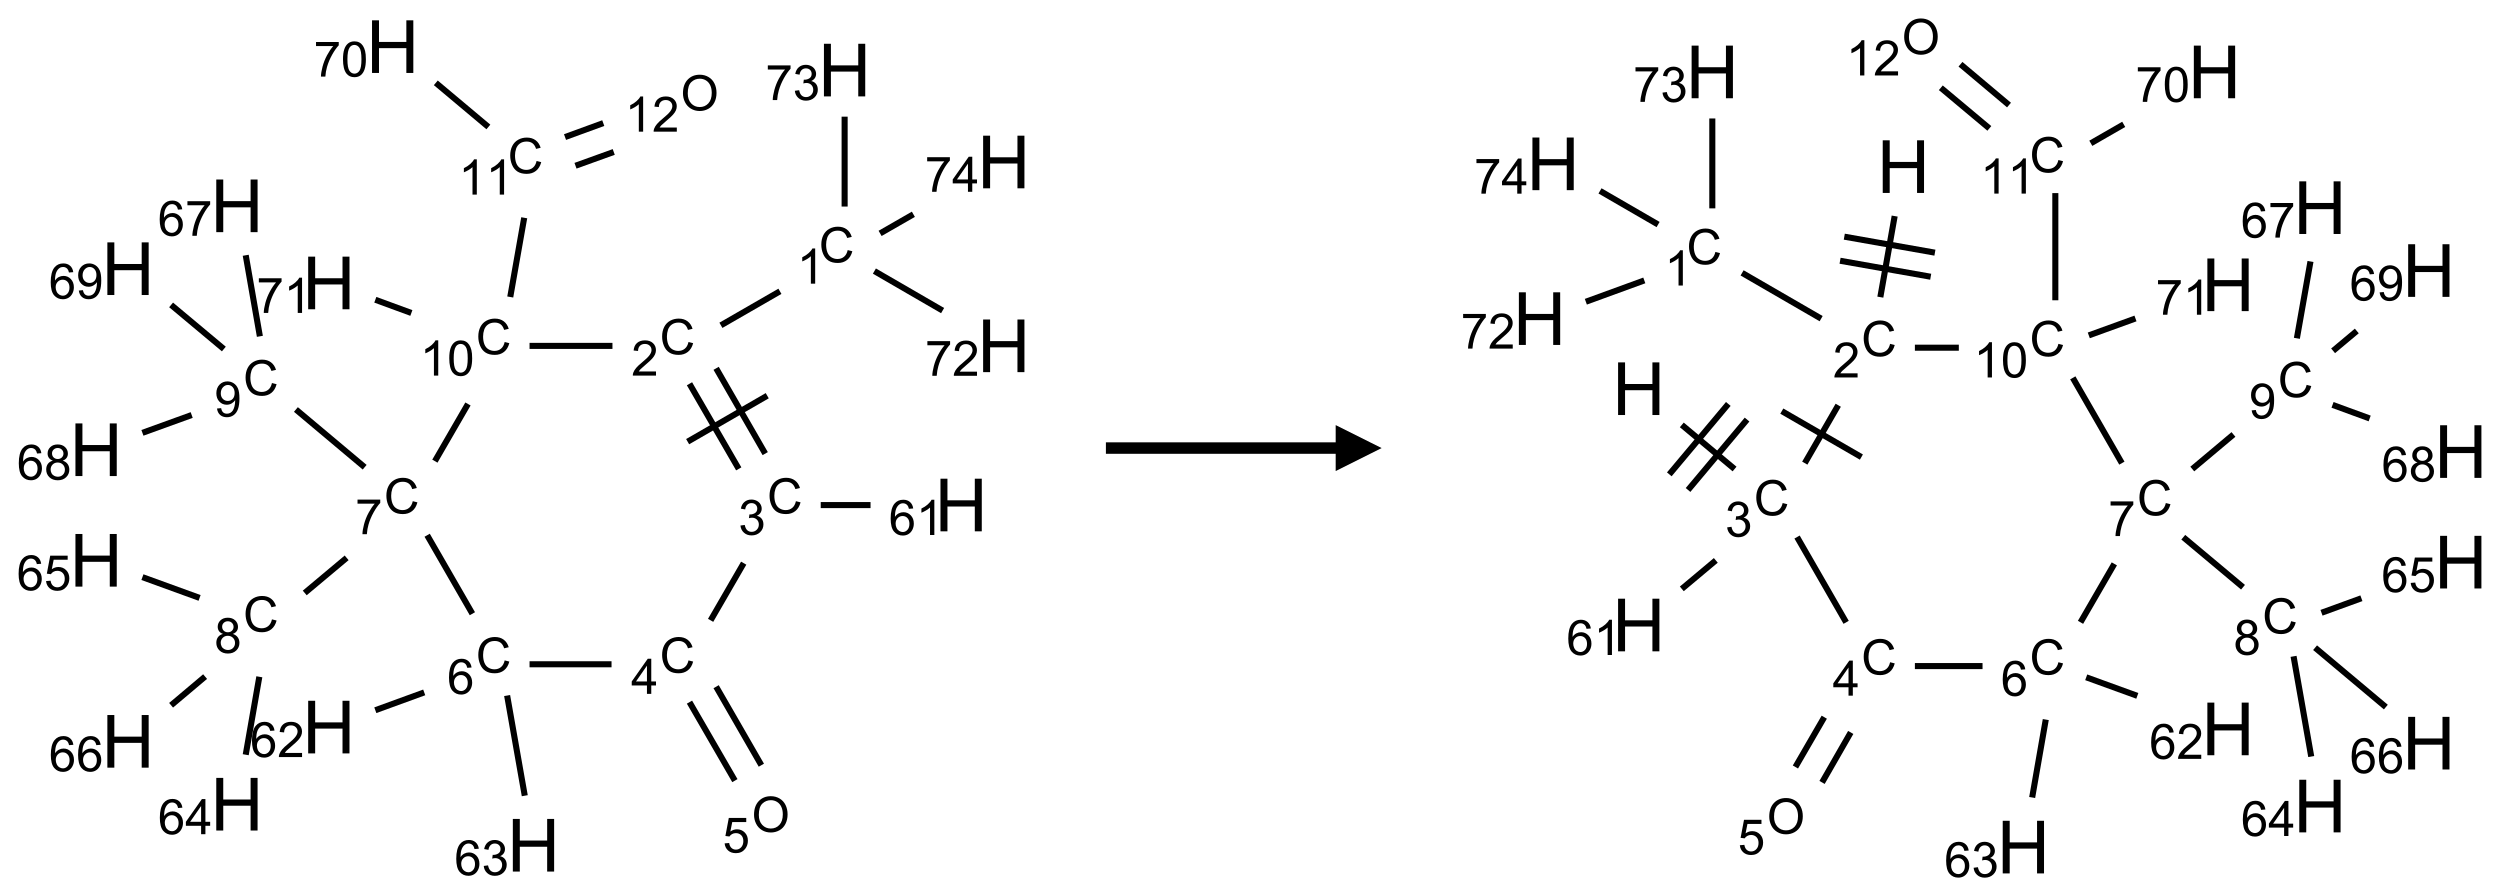 <?xml version="1.0" encoding="UTF-8"?>
<svg xmlns="http://www.w3.org/2000/svg" xmlns:xlink="http://www.w3.org/1999/xlink" width="544" height="195" viewBox="0 0 544 195">
<defs>
<g>
<g id="glyph-0-0">
<path d="M 1.332 0 L 1.332 -6.668 L 6.668 -6.668 L 6.668 0 Z M 1.5 -0.168 L 6.5 -0.168 L 6.5 -6.5 L 1.5 -6.5 Z M 1.5 -0.168 "/>
</g>
<g id="glyph-0-1">
<path d="M 6.27 -2.676 L 7.281 -2.422 C 7.07 -1.594 6.688 -0.961 6.137 -0.523 C 5.586 -0.086 4.914 0.129 4.121 0.129 C 3.297 0.129 2.629 -0.039 2.113 -0.371 C 1.598 -0.707 1.203 -1.191 0.934 -1.828 C 0.664 -2.465 0.531 -3.145 0.531 -3.875 C 0.531 -4.672 0.684 -5.363 0.988 -5.957 C 1.293 -6.547 1.723 -6.996 2.285 -7.305 C 2.844 -7.613 3.461 -7.766 4.137 -7.766 C 4.898 -7.766 5.543 -7.57 6.062 -7.184 C 6.582 -6.793 6.945 -6.246 7.152 -5.543 L 6.156 -5.309 C 5.98 -5.863 5.723 -6.266 5.387 -6.52 C 5.051 -6.773 4.625 -6.902 4.113 -6.902 C 3.527 -6.902 3.039 -6.762 2.645 -6.48 C 2.25 -6.199 1.973 -5.82 1.812 -5.348 C 1.652 -4.871 1.574 -4.383 1.574 -3.879 C 1.574 -3.23 1.668 -2.664 1.855 -2.18 C 2.047 -1.695 2.34 -1.332 2.738 -1.094 C 3.137 -0.855 3.57 -0.734 4.035 -0.734 C 4.602 -0.734 5.082 -0.898 5.473 -1.223 C 5.867 -1.551 6.133 -2.035 6.27 -2.676 Z M 6.27 -2.676 "/>
</g>
<g id="glyph-0-2">
<path d="M 3.973 0 L 3.035 0 L 3.035 -5.973 C 2.809 -5.758 2.516 -5.543 2.148 -5.328 C 1.781 -5.113 1.453 -4.953 1.16 -4.844 L 1.16 -5.75 C 1.684 -5.996 2.145 -6.297 2.535 -6.645 C 2.93 -6.996 3.207 -7.336 3.371 -7.668 L 3.973 -7.668 Z M 3.973 0 "/>
</g>
<g id="glyph-0-3">
<path d="M 5.371 -0.902 L 5.371 0 L 0.324 0 C 0.316 -0.227 0.352 -0.441 0.434 -0.652 C 0.562 -0.996 0.766 -1.332 1.051 -1.668 C 1.332 -2 1.742 -2.387 2.277 -2.824 C 3.105 -3.504 3.668 -4.043 3.957 -4.441 C 4.25 -4.84 4.395 -5.215 4.395 -5.566 C 4.395 -5.938 4.262 -6.254 3.996 -6.508 C 3.73 -6.762 3.387 -6.891 2.957 -6.891 C 2.508 -6.891 2.145 -6.754 1.875 -6.484 C 1.605 -6.215 1.469 -5.84 1.465 -5.359 L 0.5 -5.457 C 0.566 -6.176 0.812 -6.727 1.246 -7.102 C 1.676 -7.477 2.254 -7.668 2.98 -7.668 C 3.711 -7.668 4.293 -7.465 4.719 -7.059 C 5.145 -6.652 5.359 -6.148 5.359 -5.547 C 5.359 -5.242 5.297 -4.941 5.172 -4.645 C 5.047 -4.352 4.84 -4.039 4.551 -3.715 C 4.262 -3.387 3.777 -2.938 3.105 -2.371 C 2.543 -1.898 2.18 -1.578 2.02 -1.41 C 1.859 -1.242 1.73 -1.07 1.625 -0.902 Z M 5.371 -0.902 "/>
</g>
<g id="glyph-0-4">
<path d="M 0.449 -2.016 L 1.387 -2.141 C 1.492 -1.609 1.676 -1.227 1.934 -0.992 C 2.191 -0.758 2.508 -0.641 2.879 -0.641 C 3.32 -0.641 3.695 -0.793 3.996 -1.098 C 4.301 -1.402 4.453 -1.781 4.453 -2.234 C 4.453 -2.664 4.312 -3.02 4.031 -3.301 C 3.75 -3.578 3.391 -3.719 2.957 -3.719 C 2.781 -3.719 2.562 -3.684 2.297 -3.613 L 2.402 -4.438 C 2.465 -4.43 2.516 -4.426 2.551 -4.426 C 2.949 -4.426 3.312 -4.531 3.629 -4.738 C 3.949 -4.949 4.109 -5.27 4.109 -5.703 C 4.109 -6.047 3.992 -6.332 3.762 -6.559 C 3.527 -6.785 3.227 -6.895 2.859 -6.895 C 2.496 -6.895 2.191 -6.781 1.949 -6.551 C 1.707 -6.324 1.547 -5.98 1.48 -5.52 L 0.543 -5.688 C 0.656 -6.316 0.918 -6.805 1.324 -7.148 C 1.73 -7.492 2.234 -7.668 2.84 -7.668 C 3.254 -7.668 3.641 -7.578 3.988 -7.398 C 4.34 -7.219 4.609 -6.977 4.793 -6.668 C 4.98 -6.359 5.074 -6.031 5.074 -5.684 C 5.074 -5.352 4.984 -5.051 4.809 -4.781 C 4.629 -4.512 4.367 -4.297 4.02 -4.137 C 4.473 -4.031 4.824 -3.816 5.074 -3.488 C 5.324 -3.16 5.449 -2.75 5.449 -2.254 C 5.449 -1.59 5.203 -1.023 4.719 -0.559 C 4.234 -0.098 3.617 0.137 2.875 0.137 C 2.203 0.137 1.648 -0.062 1.207 -0.465 C 0.762 -0.863 0.512 -1.379 0.449 -2.016 Z M 0.449 -2.016 "/>
</g>
<g id="glyph-0-5">
<path d="M 5.309 -5.766 L 4.375 -5.691 C 4.293 -6.059 4.172 -6.328 4.02 -6.496 C 3.766 -6.762 3.453 -6.895 3.082 -6.895 C 2.785 -6.895 2.523 -6.812 2.297 -6.645 C 2 -6.43 1.77 -6.117 1.598 -5.703 C 1.43 -5.289 1.34 -4.703 1.332 -3.938 C 1.559 -4.281 1.836 -4.535 2.16 -4.703 C 2.488 -4.871 2.828 -4.953 3.188 -4.953 C 3.812 -4.953 4.344 -4.723 4.785 -4.262 C 5.223 -3.801 5.441 -3.207 5.441 -2.48 C 5.441 -2 5.34 -1.555 5.133 -1.145 C 4.926 -0.73 4.641 -0.418 4.281 -0.199 C 3.922 0.02 3.512 0.129 3.051 0.129 C 2.27 0.129 1.633 -0.156 1.141 -0.73 C 0.648 -1.305 0.402 -2.254 0.402 -3.574 C 0.402 -5.051 0.672 -6.121 1.219 -6.793 C 1.695 -7.375 2.336 -7.668 3.141 -7.668 C 3.742 -7.668 4.234 -7.5 4.617 -7.16 C 5 -6.824 5.23 -6.359 5.309 -5.766 Z M 1.48 -2.473 C 1.48 -2.152 1.547 -1.844 1.684 -1.547 C 1.82 -1.25 2.016 -1.027 2.262 -0.871 C 2.508 -0.719 2.766 -0.641 3.035 -0.641 C 3.434 -0.641 3.773 -0.801 4.059 -1.121 C 4.344 -1.441 4.484 -1.875 4.484 -2.422 C 4.484 -2.949 4.344 -3.367 4.062 -3.668 C 3.781 -3.973 3.426 -4.125 3 -4.125 C 2.578 -4.125 2.219 -3.973 1.922 -3.668 C 1.625 -3.363 1.48 -2.969 1.48 -2.473 Z M 1.48 -2.473 "/>
</g>
<g id="glyph-0-6">
<path d="M 3.449 0 L 3.449 -1.828 L 0.137 -1.828 L 0.137 -2.688 L 3.621 -7.637 L 4.387 -7.637 L 4.387 -2.688 L 5.418 -2.688 L 5.418 -1.828 L 4.387 -1.828 L 4.387 0 Z M 3.449 -2.688 L 3.449 -6.129 L 1.059 -2.688 Z M 3.449 -2.688 "/>
</g>
<g id="glyph-0-7">
<path d="M 0.516 -3.719 C 0.516 -4.984 0.855 -5.977 1.535 -6.695 C 2.215 -7.414 3.094 -7.77 4.172 -7.77 C 4.875 -7.77 5.512 -7.602 6.078 -7.266 C 6.645 -6.93 7.074 -6.461 7.371 -5.855 C 7.668 -5.254 7.816 -4.57 7.816 -3.809 C 7.816 -3.035 7.66 -2.34 7.348 -1.73 C 7.035 -1.117 6.594 -0.656 6.02 -0.34 C 5.449 -0.027 4.828 0.129 4.168 0.129 C 3.449 0.129 2.805 -0.043 2.238 -0.391 C 1.672 -0.738 1.246 -1.211 0.953 -1.812 C 0.66 -2.414 0.516 -3.047 0.516 -3.719 Z M 1.559 -3.703 C 1.559 -2.781 1.805 -2.059 2.301 -1.527 C 2.793 -1 3.414 -0.734 4.16 -0.734 C 4.922 -0.734 5.547 -1 6.039 -1.535 C 6.531 -2.07 6.777 -2.828 6.777 -3.812 C 6.777 -4.434 6.672 -4.977 6.461 -5.441 C 6.25 -5.902 5.945 -6.262 5.539 -6.52 C 5.133 -6.773 4.68 -6.902 4.176 -6.902 C 3.461 -6.902 2.848 -6.656 2.332 -6.164 C 1.816 -5.672 1.559 -4.852 1.559 -3.703 Z M 1.559 -3.703 "/>
</g>
<g id="glyph-0-8">
<path d="M 0.441 -2 L 1.426 -2.082 C 1.5 -1.605 1.668 -1.242 1.934 -1.004 C 2.199 -0.762 2.52 -0.641 2.895 -0.641 C 3.348 -0.641 3.73 -0.812 4.043 -1.152 C 4.355 -1.492 4.512 -1.941 4.512 -2.504 C 4.512 -3.039 4.359 -3.461 4.059 -3.77 C 3.758 -4.078 3.367 -4.234 2.879 -4.234 C 2.578 -4.234 2.305 -4.164 2.062 -4.027 C 1.82 -3.891 1.629 -3.715 1.488 -3.496 L 0.609 -3.609 L 1.348 -7.531 L 5.145 -7.531 L 5.145 -6.637 L 2.098 -6.637 L 1.688 -4.582 C 2.145 -4.902 2.625 -5.062 3.129 -5.062 C 3.797 -5.062 4.359 -4.832 4.816 -4.371 C 5.277 -3.91 5.504 -3.312 5.504 -2.59 C 5.504 -1.898 5.305 -1.301 4.902 -0.797 C 4.41 -0.18 3.742 0.129 2.895 0.129 C 2.199 0.129 1.633 -0.062 1.195 -0.453 C 0.758 -0.844 0.504 -1.359 0.441 -2 Z M 0.441 -2 "/>
</g>
<g id="glyph-0-9">
<path d="M 0.504 -6.637 L 0.504 -7.535 L 5.449 -7.535 L 5.449 -6.809 C 4.961 -6.289 4.48 -5.602 4.004 -4.746 C 3.527 -3.887 3.156 -3.004 2.895 -2.098 C 2.707 -1.461 2.59 -0.762 2.535 0 L 1.574 0 C 1.582 -0.602 1.703 -1.328 1.926 -2.176 C 2.152 -3.027 2.477 -3.848 2.898 -4.637 C 3.32 -5.426 3.77 -6.094 4.246 -6.637 Z M 0.504 -6.637 "/>
</g>
<g id="glyph-0-10">
<path d="M 1.887 -4.141 C 1.496 -4.281 1.207 -4.484 1.02 -4.75 C 0.832 -5.016 0.738 -5.328 0.738 -5.699 C 0.738 -6.254 0.938 -6.719 1.34 -7.098 C 1.738 -7.477 2.27 -7.668 2.934 -7.668 C 3.598 -7.668 4.137 -7.473 4.543 -7.086 C 4.949 -6.699 5.152 -6.227 5.152 -5.672 C 5.152 -5.316 5.059 -5.008 4.871 -4.746 C 4.688 -4.484 4.406 -4.281 4.027 -4.141 C 4.496 -3.988 4.852 -3.742 5.098 -3.402 C 5.34 -3.062 5.465 -2.656 5.465 -2.184 C 5.465 -1.531 5.234 -0.98 4.77 -0.535 C 4.309 -0.09 3.703 0.129 2.949 0.129 C 2.195 0.129 1.586 -0.094 1.125 -0.539 C 0.664 -0.984 0.434 -1.543 0.434 -2.207 C 0.434 -2.703 0.559 -3.121 0.809 -3.457 C 1.062 -3.793 1.422 -4.02 1.887 -4.141 Z M 1.699 -5.73 C 1.699 -5.367 1.812 -5.074 2.047 -4.844 C 2.281 -4.613 2.582 -4.5 2.953 -4.5 C 3.312 -4.5 3.609 -4.613 3.84 -4.84 C 4.07 -5.066 4.188 -5.348 4.188 -5.676 C 4.188 -6.02 4.07 -6.309 3.832 -6.543 C 3.594 -6.777 3.297 -6.895 2.941 -6.895 C 2.586 -6.895 2.289 -6.781 2.051 -6.551 C 1.816 -6.324 1.699 -6.047 1.699 -5.73 Z M 1.395 -2.203 C 1.395 -1.938 1.461 -1.676 1.586 -1.426 C 1.711 -1.176 1.902 -0.984 2.152 -0.848 C 2.402 -0.711 2.672 -0.641 2.957 -0.641 C 3.406 -0.641 3.777 -0.785 4.066 -1.074 C 4.359 -1.363 4.504 -1.727 4.504 -2.172 C 4.504 -2.625 4.355 -2.996 4.055 -3.293 C 3.754 -3.586 3.379 -3.734 2.926 -3.734 C 2.484 -3.734 2.121 -3.59 1.832 -3.297 C 1.543 -3.004 1.395 -2.641 1.395 -2.203 Z M 1.395 -2.203 "/>
</g>
<g id="glyph-0-11">
<path d="M 0.582 -1.766 L 1.484 -1.848 C 1.562 -1.426 1.707 -1.117 1.922 -0.926 C 2.137 -0.734 2.414 -0.641 2.75 -0.641 C 3.039 -0.641 3.289 -0.707 3.508 -0.84 C 3.727 -0.973 3.902 -1.148 4.043 -1.367 C 4.18 -1.586 4.297 -1.887 4.391 -2.262 C 4.484 -2.637 4.531 -3.016 4.531 -3.406 C 4.531 -3.449 4.531 -3.512 4.527 -3.594 C 4.34 -3.297 4.082 -3.055 3.758 -2.867 C 3.434 -2.68 3.082 -2.59 2.703 -2.59 C 2.07 -2.59 1.535 -2.816 1.098 -3.277 C 0.66 -3.734 0.441 -4.34 0.441 -5.09 C 0.441 -5.863 0.672 -6.484 1.129 -6.957 C 1.586 -7.43 2.156 -7.668 2.844 -7.668 C 3.34 -7.668 3.793 -7.531 4.207 -7.266 C 4.617 -7 4.93 -6.617 5.145 -6.121 C 5.355 -5.629 5.465 -4.91 5.465 -3.973 C 5.465 -2.996 5.359 -2.223 5.145 -1.645 C 4.934 -1.066 4.617 -0.625 4.199 -0.324 C 3.781 -0.02 3.293 0.129 2.73 0.129 C 2.133 0.129 1.645 -0.035 1.266 -0.367 C 0.887 -0.699 0.66 -1.164 0.582 -1.766 Z M 4.422 -5.137 C 4.422 -5.676 4.277 -6.102 3.992 -6.418 C 3.707 -6.734 3.359 -6.891 2.957 -6.891 C 2.543 -6.891 2.18 -6.719 1.871 -6.379 C 1.562 -6.039 1.406 -5.598 1.406 -5.059 C 1.406 -4.57 1.555 -4.176 1.848 -3.871 C 2.141 -3.566 2.5 -3.418 2.934 -3.418 C 3.367 -3.418 3.723 -3.57 4.004 -3.871 C 4.281 -4.176 4.422 -4.598 4.422 -5.137 Z M 4.422 -5.137 "/>
</g>
<g id="glyph-0-12">
<path d="M 0.441 -3.766 C 0.441 -4.668 0.535 -5.395 0.723 -5.945 C 0.906 -6.496 1.184 -6.922 1.551 -7.219 C 1.918 -7.516 2.375 -7.668 2.934 -7.668 C 3.344 -7.668 3.703 -7.586 4.012 -7.418 C 4.32 -7.254 4.574 -7.016 4.777 -6.707 C 4.977 -6.395 5.137 -6.016 5.25 -5.57 C 5.363 -5.125 5.422 -4.523 5.422 -3.766 C 5.422 -2.871 5.328 -2.148 5.145 -1.598 C 4.961 -1.047 4.688 -0.621 4.32 -0.32 C 3.953 -0.02 3.492 0.129 2.934 0.129 C 2.195 0.129 1.617 -0.133 1.199 -0.66 C 0.695 -1.297 0.441 -2.332 0.441 -3.766 Z M 1.406 -3.766 C 1.406 -2.512 1.555 -1.68 1.848 -1.262 C 2.141 -0.848 2.5 -0.641 2.934 -0.641 C 3.363 -0.641 3.727 -0.848 4.02 -1.266 C 4.312 -1.684 4.457 -2.516 4.457 -3.766 C 4.457 -5.023 4.312 -5.859 4.02 -6.27 C 3.727 -6.684 3.359 -6.891 2.922 -6.891 C 2.492 -6.891 2.148 -6.707 1.891 -6.344 C 1.566 -5.879 1.406 -5.02 1.406 -3.766 Z M 1.406 -3.766 "/>
</g>
<g id="glyph-1-0">
<path d="M 2 0 L 2 -10 L 10 -10 L 10 0 Z M 2.25 -0.25 L 9.75 -0.25 L 9.75 -9.75 L 2.25 -9.75 Z M 2.25 -0.25 "/>
</g>
<g id="glyph-1-1">
<path d="M 1.281 0 L 1.281 -11.453 L 2.797 -11.453 L 2.797 -6.75 L 8.75 -6.75 L 8.75 -11.453 L 10.266 -11.453 L 10.266 0 L 8.75 0 L 8.75 -5.398 L 2.797 -5.398 L 2.797 0 Z M 1.281 0 "/>
</g>
</g>
</defs>
<path fill="none" stroke-width="0.033" stroke-linecap="butt" stroke-linejoin="miter" stroke="rgb(0%, 0%, 0%)" stroke-opacity="1" stroke-miterlimit="10" d="M 3.72 1.331 L 3.399 1.516 " transform="matrix(40, 0, 0, 40, 20.91, 10.146)"/>
<path fill="none" stroke-width="0.033" stroke-linecap="butt" stroke-linejoin="miter" stroke="rgb(0%, 0%, 0%)" stroke-opacity="1" stroke-miterlimit="10" d="M 3.228 1.834 L 3.496 2.297 " transform="matrix(40, 0, 0, 40, 20.91, 10.146)"/>
<path fill="none" stroke-width="0.033" stroke-linecap="butt" stroke-linejoin="miter" stroke="rgb(0%, 0%, 0%)" stroke-opacity="1" stroke-miterlimit="10" d="M 3.373 1.75 L 3.64 2.214 " transform="matrix(40, 0, 0, 40, 20.91, 10.146)"/>
<path fill="none" stroke-width="0.033" stroke-linecap="butt" stroke-linejoin="miter" stroke="rgb(0%, 0%, 0%)" stroke-opacity="1" stroke-miterlimit="10" d="M 3.218 2.149 L 3.651 1.899 " transform="matrix(40, 0, 0, 40, 20.91, 10.146)"/>
<path fill="none" stroke-width="0.033" stroke-linecap="butt" stroke-linejoin="miter" stroke="rgb(0%, 0%, 0%)" stroke-opacity="1" stroke-miterlimit="10" d="M 3.942 2.494 L 4.213 2.494 " transform="matrix(40, 0, 0, 40, 20.91, 10.146)"/>
<path fill="none" stroke-width="0.033" stroke-linecap="butt" stroke-linejoin="miter" stroke="rgb(0%, 0%, 0%)" stroke-opacity="1" stroke-miterlimit="10" d="M 3.523 2.81 L 3.343 3.121 " transform="matrix(40, 0, 0, 40, 20.91, 10.146)"/>
<path fill="none" stroke-width="0.033" stroke-linecap="butt" stroke-linejoin="miter" stroke="rgb(0%, 0%, 0%)" stroke-opacity="1" stroke-miterlimit="10" d="M 3.228 3.566 L 3.475 3.993 " transform="matrix(40, 0, 0, 40, 20.91, 10.146)"/>
<path fill="none" stroke-width="0.033" stroke-linecap="butt" stroke-linejoin="miter" stroke="rgb(0%, 0%, 0%)" stroke-opacity="1" stroke-miterlimit="10" d="M 3.373 3.482 L 3.619 3.909 " transform="matrix(40, 0, 0, 40, 20.91, 10.146)"/>
<path fill="none" stroke-width="0.033" stroke-linecap="butt" stroke-linejoin="miter" stroke="rgb(0%, 0%, 0%)" stroke-opacity="1" stroke-miterlimit="10" d="M 2.804 3.36 L 2.358 3.36 " transform="matrix(40, 0, 0, 40, 20.91, 10.146)"/>
<path fill="none" stroke-width="0.033" stroke-linecap="butt" stroke-linejoin="miter" stroke="rgb(0%, 0%, 0%)" stroke-opacity="1" stroke-miterlimit="10" d="M 1.785 3.513 L 1.519 3.61 " transform="matrix(40, 0, 0, 40, 20.91, 10.146)"/>
<path fill="none" stroke-width="0.033" stroke-linecap="butt" stroke-linejoin="miter" stroke="rgb(0%, 0%, 0%)" stroke-opacity="1" stroke-miterlimit="10" d="M 2.236 3.53 L 2.332 4.075 " transform="matrix(40, 0, 0, 40, 20.91, 10.146)"/>
<path fill="none" stroke-width="0.033" stroke-linecap="butt" stroke-linejoin="miter" stroke="rgb(0%, 0%, 0%)" stroke-opacity="1" stroke-miterlimit="10" d="M 2.047 3.085 L 1.801 2.658 " transform="matrix(40, 0, 0, 40, 20.91, 10.146)"/>
<path fill="none" stroke-width="0.033" stroke-linecap="butt" stroke-linejoin="miter" stroke="rgb(0%, 0%, 0%)" stroke-opacity="1" stroke-miterlimit="10" d="M 1.363 2.781 L 1.135 2.972 " transform="matrix(40, 0, 0, 40, 20.91, 10.146)"/>
<path fill="none" stroke-width="0.033" stroke-linecap="butt" stroke-linejoin="miter" stroke="rgb(0%, 0%, 0%)" stroke-opacity="1" stroke-miterlimit="10" d="M 0.888 3.428 L 0.814 3.852 " transform="matrix(40, 0, 0, 40, 20.91, 10.146)"/>
<path fill="none" stroke-width="0.033" stroke-linecap="butt" stroke-linejoin="miter" stroke="rgb(0%, 0%, 0%)" stroke-opacity="1" stroke-miterlimit="10" d="M 0.563 2.999 L 0.252 2.886 " transform="matrix(40, 0, 0, 40, 20.91, 10.146)"/>
<path fill="none" stroke-width="0.033" stroke-linecap="butt" stroke-linejoin="miter" stroke="rgb(0%, 0%, 0%)" stroke-opacity="1" stroke-miterlimit="10" d="M 0.593 3.427 L 0.408 3.583 " transform="matrix(40, 0, 0, 40, 20.91, 10.146)"/>
<path fill="none" stroke-width="0.033" stroke-linecap="butt" stroke-linejoin="miter" stroke="rgb(0%, 0%, 0%)" stroke-opacity="1" stroke-miterlimit="10" d="M 1.461 2.288 L 1.087 1.974 " transform="matrix(40, 0, 0, 40, 20.91, 10.146)"/>
<path fill="none" stroke-width="0.033" stroke-linecap="butt" stroke-linejoin="miter" stroke="rgb(0%, 0%, 0%)" stroke-opacity="1" stroke-miterlimit="10" d="M 0.891 1.576 L 0.814 1.135 " transform="matrix(40, 0, 0, 40, 20.91, 10.146)"/>
<path fill="none" stroke-width="0.033" stroke-linecap="butt" stroke-linejoin="miter" stroke="rgb(0%, 0%, 0%)" stroke-opacity="1" stroke-miterlimit="10" d="M 0.52 2.004 L 0.252 2.101 " transform="matrix(40, 0, 0, 40, 20.91, 10.146)"/>
<path fill="none" stroke-width="0.033" stroke-linecap="butt" stroke-linejoin="miter" stroke="rgb(0%, 0%, 0%)" stroke-opacity="1" stroke-miterlimit="10" d="M 0.695 1.645 L 0.408 1.405 " transform="matrix(40, 0, 0, 40, 20.91, 10.146)"/>
<path fill="none" stroke-width="0.033" stroke-linecap="butt" stroke-linejoin="miter" stroke="rgb(0%, 0%, 0%)" stroke-opacity="1" stroke-miterlimit="10" d="M 1.843 2.255 L 2.023 1.944 " transform="matrix(40, 0, 0, 40, 20.91, 10.146)"/>
<path fill="none" stroke-width="0.033" stroke-linecap="butt" stroke-linejoin="miter" stroke="rgb(0%, 0%, 0%)" stroke-opacity="1" stroke-miterlimit="10" d="M 2.358 1.628 L 2.809 1.628 " transform="matrix(40, 0, 0, 40, 20.91, 10.146)"/>
<path fill="none" stroke-width="0.033" stroke-linecap="butt" stroke-linejoin="miter" stroke="rgb(0%, 0%, 0%)" stroke-opacity="1" stroke-miterlimit="10" d="M 2.253 1.362 L 2.329 0.931 " transform="matrix(40, 0, 0, 40, 20.91, 10.146)"/>
<path fill="none" stroke-width="0.033" stroke-linecap="butt" stroke-linejoin="miter" stroke="rgb(0%, 0%, 0%)" stroke-opacity="1" stroke-miterlimit="10" d="M 2.608 0.648 L 2.816 0.573 " transform="matrix(40, 0, 0, 40, 20.91, 10.146)"/>
<path fill="none" stroke-width="0.033" stroke-linecap="butt" stroke-linejoin="miter" stroke="rgb(0%, 0%, 0%)" stroke-opacity="1" stroke-miterlimit="10" d="M 2.551 0.492 L 2.759 0.416 " transform="matrix(40, 0, 0, 40, 20.91, 10.146)"/>
<path fill="none" stroke-width="0.033" stroke-linecap="butt" stroke-linejoin="miter" stroke="rgb(0%, 0%, 0%)" stroke-opacity="1" stroke-miterlimit="10" d="M 2.134 0.437 L 1.848 0.197 " transform="matrix(40, 0, 0, 40, 20.91, 10.146)"/>
<path fill="none" stroke-width="0.033" stroke-linecap="butt" stroke-linejoin="miter" stroke="rgb(0%, 0%, 0%)" stroke-opacity="1" stroke-miterlimit="10" d="M 1.715 1.449 L 1.519 1.377 " transform="matrix(40, 0, 0, 40, 20.91, 10.146)"/>
<path fill="none" stroke-width="0.033" stroke-linecap="butt" stroke-linejoin="miter" stroke="rgb(0%, 0%, 0%)" stroke-opacity="1" stroke-miterlimit="10" d="M 4.234 1.221 L 4.605 1.436 " transform="matrix(40, 0, 0, 40, 20.91, 10.146)"/>
<path fill="none" stroke-width="0.033" stroke-linecap="butt" stroke-linejoin="miter" stroke="rgb(0%, 0%, 0%)" stroke-opacity="1" stroke-miterlimit="10" d="M 4.072 0.87 L 4.072 0.381 " transform="matrix(40, 0, 0, 40, 20.91, 10.146)"/>
<path fill="none" stroke-width="0.033" stroke-linecap="butt" stroke-linejoin="miter" stroke="rgb(0%, 0%, 0%)" stroke-opacity="1" stroke-miterlimit="10" d="M 4.265 1.016 L 4.446 0.912 " transform="matrix(40, 0, 0, 40, 20.91, 10.146)"/>
<g fill="rgb(0%, 0%, 0%)" fill-opacity="1">
<use xlink:href="#glyph-0-1" x="178.188" y="57.094"/>
</g>
<g fill="rgb(0%, 0%, 0%)" fill-opacity="1">
<use xlink:href="#glyph-0-2" x="173.41" y="61.73"/>
</g>
<g fill="rgb(0%, 0%, 0%)" fill-opacity="1">
<use xlink:href="#glyph-0-1" x="143.547" y="77.094"/>
</g>
<g fill="rgb(0%, 0%, 0%)" fill-opacity="1">
<use xlink:href="#glyph-0-3" x="137.375" y="81.73"/>
</g>
<g fill="rgb(0%, 0%, 0%)" fill-opacity="1">
<use xlink:href="#glyph-0-1" x="166.922" y="111.734"/>
</g>
<g fill="rgb(0%, 0%, 0%)" fill-opacity="1">
<use xlink:href="#glyph-0-4" x="160.672" y="116.371"/>
</g>
<g fill="rgb(0%, 0%, 0%)" fill-opacity="1">
<use xlink:href="#glyph-1-1" x="203.367" y="115.617"/>
</g>
<g fill="rgb(0%, 0%, 0%)" fill-opacity="1">
<use xlink:href="#glyph-0-5" x="193.406" y="116.41"/>
<use xlink:href="#glyph-0-2" x="199.339" y="116.41"/>
</g>
<g fill="rgb(0%, 0%, 0%)" fill-opacity="1">
<use xlink:href="#glyph-0-1" x="143.547" y="146.379"/>
</g>
<g fill="rgb(0%, 0%, 0%)" fill-opacity="1">
<use xlink:href="#glyph-0-6" x="137.328" y="150.98"/>
</g>
<g fill="rgb(0%, 0%, 0%)" fill-opacity="1">
<use xlink:href="#glyph-0-7" x="163.562" y="181.023"/>
</g>
<g fill="rgb(0%, 0%, 0%)" fill-opacity="1">
<use xlink:href="#glyph-0-8" x="157.238" y="185.52"/>
</g>
<g fill="rgb(0%, 0%, 0%)" fill-opacity="1">
<use xlink:href="#glyph-0-1" x="103.547" y="146.379"/>
</g>
<g fill="rgb(0%, 0%, 0%)" fill-opacity="1">
<use xlink:href="#glyph-0-5" x="97.301" y="151.012"/>
</g>
<g fill="rgb(0%, 0%, 0%)" fill-opacity="1">
<use xlink:href="#glyph-1-1" x="65.781" y="163.941"/>
</g>
<g fill="rgb(0%, 0%, 0%)" fill-opacity="1">
<use xlink:href="#glyph-0-5" x="54.426" y="164.734"/>
<use xlink:href="#glyph-0-3" x="60.358" y="164.734"/>
</g>
<g fill="rgb(0%, 0%, 0%)" fill-opacity="1">
<use xlink:href="#glyph-1-1" x="110.312" y="189.652"/>
</g>
<g fill="rgb(0%, 0%, 0%)" fill-opacity="1">
<use xlink:href="#glyph-0-5" x="98.879" y="190.445"/>
<use xlink:href="#glyph-0-4" x="104.811" y="190.445"/>
</g>
<g fill="rgb(0%, 0%, 0%)" fill-opacity="1">
<use xlink:href="#glyph-0-1" x="83.547" y="111.734"/>
</g>
<g fill="rgb(0%, 0%, 0%)" fill-opacity="1">
<use xlink:href="#glyph-0-9" x="77.293" y="116.242"/>
</g>
<g fill="rgb(0%, 0%, 0%)" fill-opacity="1">
<use xlink:href="#glyph-0-1" x="52.906" y="137.449"/>
</g>
<g fill="rgb(0%, 0%, 0%)" fill-opacity="1">
<use xlink:href="#glyph-0-10" x="46.637" y="142.082"/>
</g>
<g fill="rgb(0%, 0%, 0%)" fill-opacity="1">
<use xlink:href="#glyph-1-1" x="45.781" y="180.723"/>
</g>
<g fill="rgb(0%, 0%, 0%)" fill-opacity="1">
<use xlink:href="#glyph-0-5" x="34.379" y="181.516"/>
<use xlink:href="#glyph-0-6" x="40.311" y="181.516"/>
</g>
<g fill="rgb(0%, 0%, 0%)" fill-opacity="1">
<use xlink:href="#glyph-1-1" x="15.137" y="127.648"/>
</g>
<g fill="rgb(0%, 0%, 0%)" fill-opacity="1">
<use xlink:href="#glyph-0-5" x="3.648" y="128.441"/>
<use xlink:href="#glyph-0-8" x="9.581" y="128.441"/>
</g>
<g fill="rgb(0%, 0%, 0%)" fill-opacity="1">
<use xlink:href="#glyph-1-1" x="22.082" y="167.043"/>
</g>
<g fill="rgb(0%, 0%, 0%)" fill-opacity="1">
<use xlink:href="#glyph-0-5" x="10.656" y="167.836"/>
<use xlink:href="#glyph-0-5" x="16.589" y="167.836"/>
</g>
<g fill="rgb(0%, 0%, 0%)" fill-opacity="1">
<use xlink:href="#glyph-0-1" x="52.906" y="86.023"/>
</g>
<g fill="rgb(0%, 0%, 0%)" fill-opacity="1">
<use xlink:href="#glyph-0-11" x="46.637" y="90.66"/>
</g>
<g fill="rgb(0%, 0%, 0%)" fill-opacity="1">
<use xlink:href="#glyph-1-1" x="45.781" y="50.516"/>
</g>
<g fill="rgb(0%, 0%, 0%)" fill-opacity="1">
<use xlink:href="#glyph-0-5" x="34.348" y="51.309"/>
<use xlink:href="#glyph-0-9" x="40.28" y="51.309"/>
</g>
<g fill="rgb(0%, 0%, 0%)" fill-opacity="1">
<use xlink:href="#glyph-1-1" x="15.137" y="103.59"/>
</g>
<g fill="rgb(0%, 0%, 0%)" fill-opacity="1">
<use xlink:href="#glyph-0-5" x="3.688" y="104.379"/>
<use xlink:href="#glyph-0-10" x="9.62" y="104.379"/>
</g>
<g fill="rgb(0%, 0%, 0%)" fill-opacity="1">
<use xlink:href="#glyph-1-1" x="22.082" y="64.195"/>
</g>
<g fill="rgb(0%, 0%, 0%)" fill-opacity="1">
<use xlink:href="#glyph-0-5" x="10.633" y="64.988"/>
<use xlink:href="#glyph-0-11" x="16.565" y="64.988"/>
</g>
<g fill="rgb(0%, 0%, 0%)" fill-opacity="1">
<use xlink:href="#glyph-0-1" x="103.547" y="77.094"/>
</g>
<g fill="rgb(0%, 0%, 0%)" fill-opacity="1">
<use xlink:href="#glyph-0-2" x="91.387" y="81.73"/>
<use xlink:href="#glyph-0-12" x="97.319" y="81.73"/>
</g>
<g fill="rgb(0%, 0%, 0%)" fill-opacity="1">
<use xlink:href="#glyph-0-1" x="110.492" y="37.703"/>
</g>
<g fill="rgb(0%, 0%, 0%)" fill-opacity="1">
<use xlink:href="#glyph-0-2" x="99.781" y="42.34"/>
<use xlink:href="#glyph-0-2" x="105.714" y="42.34"/>
</g>
<g fill="rgb(0%, 0%, 0%)" fill-opacity="1">
<use xlink:href="#glyph-0-7" x="148.098" y="24.027"/>
</g>
<g fill="rgb(0%, 0%, 0%)" fill-opacity="1">
<use xlink:href="#glyph-0-2" x="135.973" y="28.656"/>
<use xlink:href="#glyph-0-3" x="141.905" y="28.656"/>
</g>
<g fill="rgb(0%, 0%, 0%)" fill-opacity="1">
<use xlink:href="#glyph-1-1" x="79.672" y="15.875"/>
</g>
<g fill="rgb(0%, 0%, 0%)" fill-opacity="1">
<use xlink:href="#glyph-0-9" x="68.262" y="16.668"/>
<use xlink:href="#glyph-0-12" x="74.194" y="16.668"/>
</g>
<g fill="rgb(0%, 0%, 0%)" fill-opacity="1">
<use xlink:href="#glyph-1-1" x="65.781" y="67.297"/>
</g>
<g fill="rgb(0%, 0%, 0%)" fill-opacity="1">
<use xlink:href="#glyph-0-9" x="55.82" y="68.09"/>
<use xlink:href="#glyph-0-2" x="61.753" y="68.09"/>
</g>
<g fill="rgb(0%, 0%, 0%)" fill-opacity="1">
<use xlink:href="#glyph-1-1" x="212.648" y="80.977"/>
</g>
<g fill="rgb(0%, 0%, 0%)" fill-opacity="1">
<use xlink:href="#glyph-0-9" x="201.293" y="81.77"/>
<use xlink:href="#glyph-0-3" x="207.225" y="81.77"/>
</g>
<g fill="rgb(0%, 0%, 0%)" fill-opacity="1">
<use xlink:href="#glyph-1-1" x="178.008" y="20.977"/>
</g>
<g fill="rgb(0%, 0%, 0%)" fill-opacity="1">
<use xlink:href="#glyph-0-9" x="166.574" y="21.77"/>
<use xlink:href="#glyph-0-4" x="172.507" y="21.77"/>
</g>
<g fill="rgb(0%, 0%, 0%)" fill-opacity="1">
<use xlink:href="#glyph-1-1" x="212.648" y="40.977"/>
</g>
<g fill="rgb(0%, 0%, 0%)" fill-opacity="1">
<use xlink:href="#glyph-0-9" x="201.246" y="41.738"/>
<use xlink:href="#glyph-0-6" x="207.178" y="41.738"/>
</g>
<path fill-rule="nonzero" fill="rgb(0%, 0%, 0%)" fill-opacity="1" d="M 240.645 98.75 L 290.645 98.75 L 290.645 102.5 L 300.645 97.5 L 290.645 92.5 L 290.645 96.25 L 240.645 96.25 "/>
<path fill="none" stroke-width="0.033" stroke-linecap="butt" stroke-linejoin="miter" stroke="rgb(0%, 0%, 0%)" stroke-opacity="1" stroke-miterlimit="10" d="M 1.932 0.927 L 1.854 1.368 " transform="matrix(40, 0, 0, 40, 335, 9.939)"/>
<path fill="none" stroke-width="0.033" stroke-linecap="butt" stroke-linejoin="miter" stroke="rgb(0%, 0%, 0%)" stroke-opacity="1" stroke-miterlimit="10" d="M 1.635 1.17 L 2.128 1.257 " transform="matrix(40, 0, 0, 40, 335, 9.939)"/>
<path fill="none" stroke-width="0.033" stroke-linecap="butt" stroke-linejoin="miter" stroke="rgb(0%, 0%, 0%)" stroke-opacity="1" stroke-miterlimit="10" d="M 1.658 1.039 L 2.151 1.126 " transform="matrix(40, 0, 0, 40, 335, 9.939)"/>
<path fill="none" stroke-width="0.033" stroke-linecap="butt" stroke-linejoin="miter" stroke="rgb(0%, 0%, 0%)" stroke-opacity="1" stroke-miterlimit="10" d="M 1.532 1.485 L 1.102 1.236 " transform="matrix(40, 0, 0, 40, 335, 9.939)"/>
<path fill="none" stroke-width="0.033" stroke-linecap="butt" stroke-linejoin="miter" stroke="rgb(0%, 0%, 0%)" stroke-opacity="1" stroke-miterlimit="10" d="M 0.57 1.277 L 0.252 1.393 " transform="matrix(40, 0, 0, 40, 335, 9.939)"/>
<path fill="none" stroke-width="0.033" stroke-linecap="butt" stroke-linejoin="miter" stroke="rgb(0%, 0%, 0%)" stroke-opacity="1" stroke-miterlimit="10" d="M 0.94 0.885 L 0.94 0.396 " transform="matrix(40, 0, 0, 40, 335, 9.939)"/>
<path fill="none" stroke-width="0.033" stroke-linecap="butt" stroke-linejoin="miter" stroke="rgb(0%, 0%, 0%)" stroke-opacity="1" stroke-miterlimit="10" d="M 0.645 0.973 L 0.329 0.79 " transform="matrix(40, 0, 0, 40, 335, 9.939)"/>
<path fill="none" stroke-width="0.033" stroke-linecap="butt" stroke-linejoin="miter" stroke="rgb(0%, 0%, 0%)" stroke-opacity="1" stroke-miterlimit="10" d="M 1.625 1.956 L 1.443 2.271 " transform="matrix(40, 0, 0, 40, 335, 9.939)"/>
<path fill="none" stroke-width="0.033" stroke-linecap="butt" stroke-linejoin="miter" stroke="rgb(0%, 0%, 0%)" stroke-opacity="1" stroke-miterlimit="10" d="M 1.318 1.988 L 1.751 2.238 " transform="matrix(40, 0, 0, 40, 335, 9.939)"/>
<path fill="none" stroke-width="0.033" stroke-linecap="butt" stroke-linejoin="miter" stroke="rgb(0%, 0%, 0%)" stroke-opacity="1" stroke-miterlimit="10" d="M 1.061 2.303 L 0.774 2.063 " transform="matrix(40, 0, 0, 40, 335, 9.939)"/>
<path fill="none" stroke-width="0.033" stroke-linecap="butt" stroke-linejoin="miter" stroke="rgb(0%, 0%, 0%)" stroke-opacity="1" stroke-miterlimit="10" d="M 1.027 1.949 L 0.706 2.332 " transform="matrix(40, 0, 0, 40, 335, 9.939)"/>
<path fill="none" stroke-width="0.033" stroke-linecap="butt" stroke-linejoin="miter" stroke="rgb(0%, 0%, 0%)" stroke-opacity="1" stroke-miterlimit="10" d="M 1.129 2.034 L 0.808 2.417 " transform="matrix(40, 0, 0, 40, 335, 9.939)"/>
<path fill="none" stroke-width="0.033" stroke-linecap="butt" stroke-linejoin="miter" stroke="rgb(0%, 0%, 0%)" stroke-opacity="1" stroke-miterlimit="10" d="M 0.959 2.8 L 0.774 2.955 " transform="matrix(40, 0, 0, 40, 335, 9.939)"/>
<path fill="none" stroke-width="0.033" stroke-linecap="butt" stroke-linejoin="miter" stroke="rgb(0%, 0%, 0%)" stroke-opacity="1" stroke-miterlimit="10" d="M 1.401 2.673 L 1.668 3.137 " transform="matrix(40, 0, 0, 40, 335, 9.939)"/>
<path fill="none" stroke-width="0.033" stroke-linecap="butt" stroke-linejoin="miter" stroke="rgb(0%, 0%, 0%)" stroke-opacity="1" stroke-miterlimit="10" d="M 1.549 3.653 L 1.392 3.924 " transform="matrix(40, 0, 0, 40, 335, 9.939)"/>
<path fill="none" stroke-width="0.033" stroke-linecap="butt" stroke-linejoin="miter" stroke="rgb(0%, 0%, 0%)" stroke-opacity="1" stroke-miterlimit="10" d="M 1.693 3.736 L 1.537 4.008 " transform="matrix(40, 0, 0, 40, 335, 9.939)"/>
<path fill="none" stroke-width="0.033" stroke-linecap="butt" stroke-linejoin="miter" stroke="rgb(0%, 0%, 0%)" stroke-opacity="1" stroke-miterlimit="10" d="M 2.042 3.375 L 2.41 3.375 " transform="matrix(40, 0, 0, 40, 335, 9.939)"/>
<path fill="none" stroke-width="0.033" stroke-linecap="butt" stroke-linejoin="miter" stroke="rgb(0%, 0%, 0%)" stroke-opacity="1" stroke-miterlimit="10" d="M 2.974 3.436 L 3.252 3.537 " transform="matrix(40, 0, 0, 40, 335, 9.939)"/>
<path fill="none" stroke-width="0.033" stroke-linecap="butt" stroke-linejoin="miter" stroke="rgb(0%, 0%, 0%)" stroke-opacity="1" stroke-miterlimit="10" d="M 2.754 3.666 L 2.68 4.09 " transform="matrix(40, 0, 0, 40, 335, 9.939)"/>
<path fill="none" stroke-width="0.033" stroke-linecap="butt" stroke-linejoin="miter" stroke="rgb(0%, 0%, 0%)" stroke-opacity="1" stroke-miterlimit="10" d="M 2.943 3.137 L 3.127 2.819 " transform="matrix(40, 0, 0, 40, 335, 9.939)"/>
<path fill="none" stroke-width="0.033" stroke-linecap="butt" stroke-linejoin="miter" stroke="rgb(0%, 0%, 0%)" stroke-opacity="1" stroke-miterlimit="10" d="M 3.502 2.674 L 3.827 2.946 " transform="matrix(40, 0, 0, 40, 335, 9.939)"/>
<path fill="none" stroke-width="0.033" stroke-linecap="butt" stroke-linejoin="miter" stroke="rgb(0%, 0%, 0%)" stroke-opacity="1" stroke-miterlimit="10" d="M 4.102 3.322 L 4.198 3.867 " transform="matrix(40, 0, 0, 40, 335, 9.939)"/>
<path fill="none" stroke-width="0.033" stroke-linecap="butt" stroke-linejoin="miter" stroke="rgb(0%, 0%, 0%)" stroke-opacity="1" stroke-miterlimit="10" d="M 4.254 3.085 L 4.471 3.006 " transform="matrix(40, 0, 0, 40, 335, 9.939)"/>
<path fill="none" stroke-width="0.033" stroke-linecap="butt" stroke-linejoin="miter" stroke="rgb(0%, 0%, 0%)" stroke-opacity="1" stroke-miterlimit="10" d="M 4.219 3.275 L 4.604 3.598 " transform="matrix(40, 0, 0, 40, 335, 9.939)"/>
<path fill="none" stroke-width="0.033" stroke-linecap="butt" stroke-linejoin="miter" stroke="rgb(0%, 0%, 0%)" stroke-opacity="1" stroke-miterlimit="10" d="M 3.551 2.303 L 3.775 2.115 " transform="matrix(40, 0, 0, 40, 335, 9.939)"/>
<path fill="none" stroke-width="0.033" stroke-linecap="butt" stroke-linejoin="miter" stroke="rgb(0%, 0%, 0%)" stroke-opacity="1" stroke-miterlimit="10" d="M 4.12 1.592 L 4.194 1.174 " transform="matrix(40, 0, 0, 40, 335, 9.939)"/>
<path fill="none" stroke-width="0.033" stroke-linecap="butt" stroke-linejoin="miter" stroke="rgb(0%, 0%, 0%)" stroke-opacity="1" stroke-miterlimit="10" d="M 4.314 1.954 L 4.516 2.028 " transform="matrix(40, 0, 0, 40, 335, 9.939)"/>
<path fill="none" stroke-width="0.033" stroke-linecap="butt" stroke-linejoin="miter" stroke="rgb(0%, 0%, 0%)" stroke-opacity="1" stroke-miterlimit="10" d="M 4.317 1.66 L 4.446 1.552 " transform="matrix(40, 0, 0, 40, 335, 9.939)"/>
<path fill="none" stroke-width="0.033" stroke-linecap="butt" stroke-linejoin="miter" stroke="rgb(0%, 0%, 0%)" stroke-opacity="1" stroke-miterlimit="10" d="M 3.168 2.271 L 2.901 1.807 " transform="matrix(40, 0, 0, 40, 335, 9.939)"/>
<path fill="none" stroke-width="0.033" stroke-linecap="butt" stroke-linejoin="miter" stroke="rgb(0%, 0%, 0%)" stroke-opacity="1" stroke-miterlimit="10" d="M 2.281 1.643 L 2.042 1.643 " transform="matrix(40, 0, 0, 40, 335, 9.939)"/>
<path fill="none" stroke-width="0.033" stroke-linecap="butt" stroke-linejoin="miter" stroke="rgb(0%, 0%, 0%)" stroke-opacity="1" stroke-miterlimit="10" d="M 2.806 1.385 L 2.806 0.802 " transform="matrix(40, 0, 0, 40, 335, 9.939)"/>
<path fill="none" stroke-width="0.033" stroke-linecap="butt" stroke-linejoin="miter" stroke="rgb(0%, 0%, 0%)" stroke-opacity="1" stroke-miterlimit="10" d="M 2.554 0.323 L 2.29 0.101 " transform="matrix(40, 0, 0, 40, 335, 9.939)"/>
<path fill="none" stroke-width="0.033" stroke-linecap="butt" stroke-linejoin="miter" stroke="rgb(0%, 0%, 0%)" stroke-opacity="1" stroke-miterlimit="10" d="M 2.447 0.45 L 2.183 0.229 " transform="matrix(40, 0, 0, 40, 335, 9.939)"/>
<path fill="none" stroke-width="0.033" stroke-linecap="butt" stroke-linejoin="miter" stroke="rgb(0%, 0%, 0%)" stroke-opacity="1" stroke-miterlimit="10" d="M 2.999 0.531 L 3.178 0.428 " transform="matrix(40, 0, 0, 40, 335, 9.939)"/>
<path fill="none" stroke-width="0.033" stroke-linecap="butt" stroke-linejoin="miter" stroke="rgb(0%, 0%, 0%)" stroke-opacity="1" stroke-miterlimit="10" d="M 2.988 1.576 L 3.242 1.484 " transform="matrix(40, 0, 0, 40, 335, 9.939)"/>
<g fill="rgb(0%, 0%, 0%)" fill-opacity="1">
<use xlink:href="#glyph-1-1" x="408.402" y="41.984"/>
</g>
<g fill="rgb(0%, 0%, 0%)" fill-opacity="1">
<use xlink:href="#glyph-0-1" x="405.012" y="77.496"/>
</g>
<g fill="rgb(0%, 0%, 0%)" fill-opacity="1">
<use xlink:href="#glyph-0-3" x="398.84" y="82.133"/>
</g>
<g fill="rgb(0%, 0%, 0%)" fill-opacity="1">
<use xlink:href="#glyph-0-1" x="366.996" y="57.496"/>
</g>
<g fill="rgb(0%, 0%, 0%)" fill-opacity="1">
<use xlink:href="#glyph-0-2" x="362.215" y="62.133"/>
</g>
<g fill="rgb(0%, 0%, 0%)" fill-opacity="1">
<use xlink:href="#glyph-1-1" x="329.227" y="75.059"/>
</g>
<g fill="rgb(0%, 0%, 0%)" fill-opacity="1">
<use xlink:href="#glyph-0-9" x="317.871" y="75.852"/>
<use xlink:href="#glyph-0-3" x="323.803" y="75.852"/>
</g>
<g fill="rgb(0%, 0%, 0%)" fill-opacity="1">
<use xlink:href="#glyph-1-1" x="366.816" y="21.379"/>
</g>
<g fill="rgb(0%, 0%, 0%)" fill-opacity="1">
<use xlink:href="#glyph-0-9" x="355.379" y="22.172"/>
<use xlink:href="#glyph-0-4" x="361.311" y="22.172"/>
</g>
<g fill="rgb(0%, 0%, 0%)" fill-opacity="1">
<use xlink:href="#glyph-1-1" x="332.176" y="41.379"/>
</g>
<g fill="rgb(0%, 0%, 0%)" fill-opacity="1">
<use xlink:href="#glyph-0-9" x="320.77" y="42.141"/>
<use xlink:href="#glyph-0-6" x="326.702" y="42.141"/>
</g>
<g fill="rgb(0%, 0%, 0%)" fill-opacity="1">
<use xlink:href="#glyph-0-1" x="381.637" y="112.137"/>
</g>
<g fill="rgb(0%, 0%, 0%)" fill-opacity="1">
<use xlink:href="#glyph-0-4" x="375.383" y="116.773"/>
</g>
<g fill="rgb(0%, 0%, 0%)" fill-opacity="1">
<use xlink:href="#glyph-1-1" x="350.816" y="90.309"/>
</g>
<g fill="rgb(0%, 0%, 0%)" fill-opacity="1">
<use xlink:href="#glyph-1-1" x="350.816" y="141.73"/>
</g>
<g fill="rgb(0%, 0%, 0%)" fill-opacity="1">
<use xlink:href="#glyph-0-5" x="340.855" y="142.523"/>
<use xlink:href="#glyph-0-2" x="346.788" y="142.523"/>
</g>
<g fill="rgb(0%, 0%, 0%)" fill-opacity="1">
<use xlink:href="#glyph-0-1" x="405.012" y="146.777"/>
</g>
<g fill="rgb(0%, 0%, 0%)" fill-opacity="1">
<use xlink:href="#glyph-0-6" x="398.789" y="151.383"/>
</g>
<g fill="rgb(0%, 0%, 0%)" fill-opacity="1">
<use xlink:href="#glyph-0-7" x="384.473" y="181.422"/>
</g>
<g fill="rgb(0%, 0%, 0%)" fill-opacity="1">
<use xlink:href="#glyph-0-8" x="378.148" y="185.922"/>
</g>
<g fill="rgb(0%, 0%, 0%)" fill-opacity="1">
<use xlink:href="#glyph-0-1" x="441.637" y="146.777"/>
</g>
<g fill="rgb(0%, 0%, 0%)" fill-opacity="1">
<use xlink:href="#glyph-0-5" x="435.391" y="151.414"/>
</g>
<g fill="rgb(0%, 0%, 0%)" fill-opacity="1">
<use xlink:href="#glyph-1-1" x="479.043" y="164.34"/>
</g>
<g fill="rgb(0%, 0%, 0%)" fill-opacity="1">
<use xlink:href="#glyph-0-5" x="467.688" y="165.133"/>
<use xlink:href="#glyph-0-3" x="473.62" y="165.133"/>
</g>
<g fill="rgb(0%, 0%, 0%)" fill-opacity="1">
<use xlink:href="#glyph-1-1" x="434.512" y="190.055"/>
</g>
<g fill="rgb(0%, 0%, 0%)" fill-opacity="1">
<use xlink:href="#glyph-0-5" x="423.078" y="190.844"/>
<use xlink:href="#glyph-0-4" x="429.01" y="190.844"/>
</g>
<g fill="rgb(0%, 0%, 0%)" fill-opacity="1">
<use xlink:href="#glyph-0-1" x="465.012" y="112.137"/>
</g>
<g fill="rgb(0%, 0%, 0%)" fill-opacity="1">
<use xlink:href="#glyph-0-9" x="458.758" y="116.645"/>
</g>
<g fill="rgb(0%, 0%, 0%)" fill-opacity="1">
<use xlink:href="#glyph-0-1" x="492.277" y="137.848"/>
</g>
<g fill="rgb(0%, 0%, 0%)" fill-opacity="1">
<use xlink:href="#glyph-0-10" x="486.012" y="142.484"/>
</g>
<g fill="rgb(0%, 0%, 0%)" fill-opacity="1">
<use xlink:href="#glyph-1-1" x="499.043" y="181.125"/>
</g>
<g fill="rgb(0%, 0%, 0%)" fill-opacity="1">
<use xlink:href="#glyph-0-5" x="487.641" y="181.914"/>
<use xlink:href="#glyph-0-6" x="493.573" y="181.914"/>
</g>
<g fill="rgb(0%, 0%, 0%)" fill-opacity="1">
<use xlink:href="#glyph-1-1" x="529.688" y="128.051"/>
</g>
<g fill="rgb(0%, 0%, 0%)" fill-opacity="1">
<use xlink:href="#glyph-0-5" x="518.195" y="128.844"/>
<use xlink:href="#glyph-0-8" x="524.128" y="128.844"/>
</g>
<g fill="rgb(0%, 0%, 0%)" fill-opacity="1">
<use xlink:href="#glyph-1-1" x="522.738" y="167.441"/>
</g>
<g fill="rgb(0%, 0%, 0%)" fill-opacity="1">
<use xlink:href="#glyph-0-5" x="511.312" y="168.234"/>
<use xlink:href="#glyph-0-5" x="517.245" y="168.234"/>
</g>
<g fill="rgb(0%, 0%, 0%)" fill-opacity="1">
<use xlink:href="#glyph-0-1" x="495.652" y="86.426"/>
</g>
<g fill="rgb(0%, 0%, 0%)" fill-opacity="1">
<use xlink:href="#glyph-0-11" x="489.383" y="91.062"/>
</g>
<g fill="rgb(0%, 0%, 0%)" fill-opacity="1">
<use xlink:href="#glyph-1-1" x="499.043" y="50.914"/>
</g>
<g fill="rgb(0%, 0%, 0%)" fill-opacity="1">
<use xlink:href="#glyph-0-5" x="487.609" y="51.707"/>
<use xlink:href="#glyph-0-9" x="493.542" y="51.707"/>
</g>
<g fill="rgb(0%, 0%, 0%)" fill-opacity="1">
<use xlink:href="#glyph-1-1" x="529.688" y="103.988"/>
</g>
<g fill="rgb(0%, 0%, 0%)" fill-opacity="1">
<use xlink:href="#glyph-0-5" x="518.238" y="104.781"/>
<use xlink:href="#glyph-0-10" x="524.171" y="104.781"/>
</g>
<g fill="rgb(0%, 0%, 0%)" fill-opacity="1">
<use xlink:href="#glyph-1-1" x="522.738" y="64.598"/>
</g>
<g fill="rgb(0%, 0%, 0%)" fill-opacity="1">
<use xlink:href="#glyph-0-5" x="511.289" y="65.391"/>
<use xlink:href="#glyph-0-11" x="517.221" y="65.391"/>
</g>
<g fill="rgb(0%, 0%, 0%)" fill-opacity="1">
<use xlink:href="#glyph-0-1" x="441.637" y="77.496"/>
</g>
<g fill="rgb(0%, 0%, 0%)" fill-opacity="1">
<use xlink:href="#glyph-0-2" x="429.477" y="82.133"/>
<use xlink:href="#glyph-0-12" x="435.409" y="82.133"/>
</g>
<g fill="rgb(0%, 0%, 0%)" fill-opacity="1">
<use xlink:href="#glyph-0-1" x="441.637" y="37.496"/>
</g>
<g fill="rgb(0%, 0%, 0%)" fill-opacity="1">
<use xlink:href="#glyph-0-2" x="430.926" y="42.133"/>
<use xlink:href="#glyph-0-2" x="436.858" y="42.133"/>
</g>
<g fill="rgb(0%, 0%, 0%)" fill-opacity="1">
<use xlink:href="#glyph-0-7" x="413.832" y="11.789"/>
</g>
<g fill="rgb(0%, 0%, 0%)" fill-opacity="1">
<use xlink:href="#glyph-0-2" x="401.711" y="16.422"/>
<use xlink:href="#glyph-0-3" x="407.643" y="16.422"/>
</g>
<g fill="rgb(0%, 0%, 0%)" fill-opacity="1">
<use xlink:href="#glyph-1-1" x="476.098" y="21.379"/>
</g>
<g fill="rgb(0%, 0%, 0%)" fill-opacity="1">
<use xlink:href="#glyph-0-9" x="464.688" y="22.172"/>
<use xlink:href="#glyph-0-12" x="470.62" y="22.172"/>
</g>
<g fill="rgb(0%, 0%, 0%)" fill-opacity="1">
<use xlink:href="#glyph-1-1" x="479.043" y="67.699"/>
</g>
<g fill="rgb(0%, 0%, 0%)" fill-opacity="1">
<use xlink:href="#glyph-0-9" x="469.082" y="68.488"/>
<use xlink:href="#glyph-0-2" x="475.014" y="68.488"/>
</g>
</svg>
